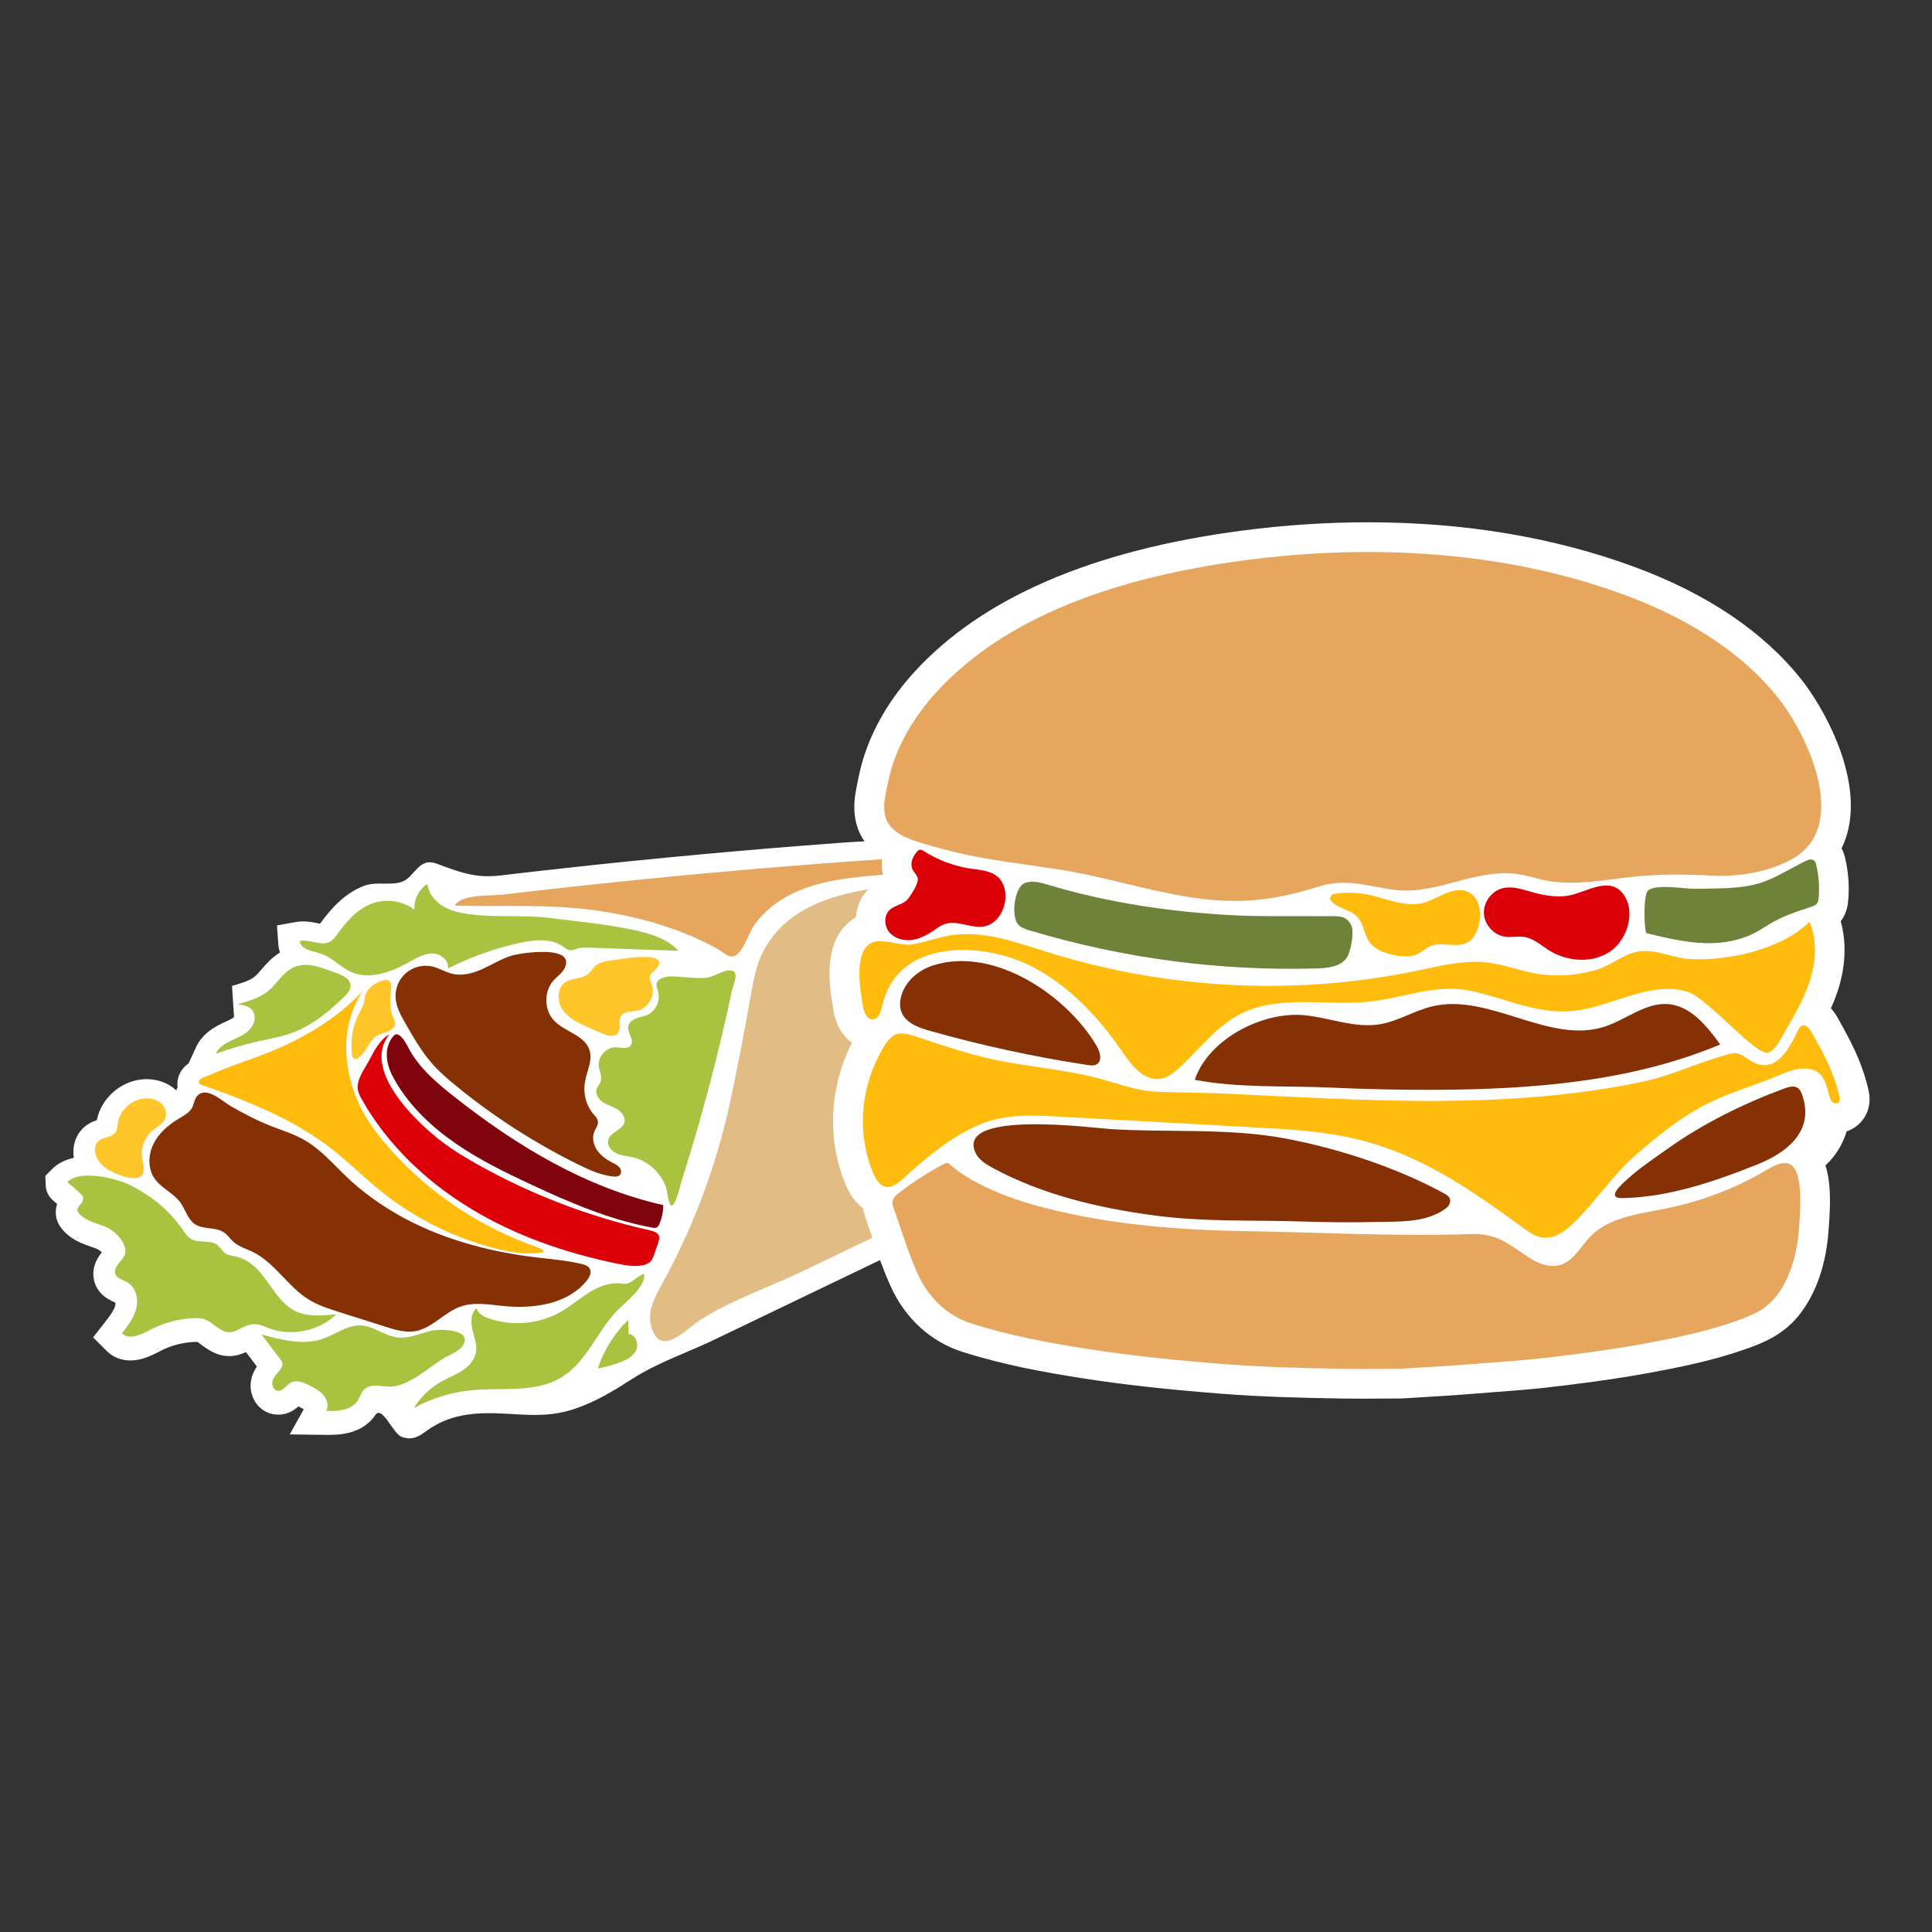 <svg width="48" height="48" viewBox="0 0 48 48" fill="none" xmlns="http://www.w3.org/2000/svg">
<rect x="0" y="0" width="48" height="48" fill="#333333" stroke="none"/>
<g clip-path="url(#clip0_978_19158)">
<path d="M31.19 24.629C30.988 23.608 30.521 22.652 29.84 21.864C29.302 21.242 28.448 20.556 27.597 20.537C27.168 20.528 26.744 20.617 26.317 20.664C24.52 20.86 22.669 20.807 20.86 20.941C19.693 21.027 18.535 21.123 17.419 21.226C16.316 21.328 15.198 21.44 14.098 21.561C13.547 21.621 12.989 21.685 12.44 21.75C11.8 21.826 11.42 21.667 10.844 21.456C10.401 21.294 10.312 21.777 10.001 21.902C9.723 22.013 9.356 21.892 9.05 22.007C8.553 22.193 8.215 22.586 7.951 22.95C7.931 22.946 7.911 22.942 7.894 22.938C7.795 22.917 7.671 22.892 7.534 22.892C7.473 22.892 7.413 22.897 7.355 22.907L6.881 22.991L6.916 23.471C6.92 23.523 6.931 23.591 6.957 23.665C6.756 23.785 6.615 23.948 6.499 24.082C6.439 24.151 6.383 24.216 6.333 24.259C6.201 24.37 5.979 24.433 5.764 24.494L5.815 25.269C5.782 25.303 5.686 25.347 5.6 25.387C5.575 25.399 5.549 25.41 5.524 25.422C5.316 25.521 5.021 25.69 4.871 26.016L4.685 26.421C4.601 26.478 4.525 26.554 4.472 26.66C4.416 26.773 4.396 26.897 4.412 27.016L4.378 27.089C4.198 26.919 3.951 26.821 3.68 26.812C3.668 26.812 3.656 26.811 3.643 26.811C3.054 26.811 2.519 27.255 2.406 27.829C2.298 27.866 2.158 27.928 2.038 28.055C1.867 28.237 1.793 28.499 1.835 28.766C1.613 28.813 1.43 28.908 1.291 29.048L1.126 29.214L1.136 29.448C1.146 29.684 1.286 29.801 1.388 29.886C1.399 29.895 1.41 29.904 1.42 29.913C1.399 29.977 1.385 30.051 1.386 30.136C1.388 30.272 1.436 30.401 1.528 30.518C1.747 30.797 2.054 30.904 2.279 30.981C2.324 30.996 2.366 31.011 2.404 31.026C2.444 31.041 2.492 31.078 2.529 31.114C2.427 31.242 2.28 31.465 2.329 31.766C2.39 32.147 2.71 32.293 2.846 32.355C2.852 32.358 2.859 32.361 2.866 32.364C2.869 32.381 2.87 32.406 2.864 32.432C2.834 32.559 2.717 32.709 2.604 32.854L2.313 33.227L2.648 33.561C2.805 33.718 3.01 33.8 3.24 33.8C3.516 33.8 3.764 33.681 3.975 33.57C4.246 33.427 4.551 33.347 4.857 33.339C4.861 33.339 4.865 33.339 4.869 33.339C4.897 33.339 4.908 33.342 4.909 33.342C4.921 33.348 4.959 33.377 4.987 33.398C5.062 33.455 5.164 33.533 5.309 33.603C5.432 33.662 5.561 33.692 5.693 33.692C5.861 33.692 6.002 33.643 6.111 33.592L6.383 33.952C6.331 34.029 6.28 34.122 6.25 34.237C6.199 34.433 6.229 34.645 6.333 34.817C6.43 34.977 6.58 35.088 6.758 35.129C6.809 35.141 6.861 35.147 6.913 35.147C7.149 35.147 7.313 35.03 7.416 34.942C7.427 34.947 7.439 34.954 7.453 34.961C7.478 34.974 7.514 34.993 7.547 35.012L7.198 35.638L8.094 35.649C8.113 35.649 8.133 35.649 8.153 35.649C8.383 35.649 8.994 35.649 9.323 35.158C9.494 34.902 9.761 35.617 9.975 35.696C10.318 35.823 10.48 35.616 10.727 35.462C11.049 35.261 11.385 35.164 11.768 35.127C12.609 35.047 13.355 35.29 14.191 35.03C14.775 34.848 15.232 34.562 15.733 34.242C16.307 33.876 17.022 33.621 17.641 33.335L29.851 27.469C30.166 27.318 30.597 27.111 30.861 26.692C31.219 26.128 31.338 25.376 31.19 24.629Z" fill="white"/>
<path d="M27.757 21.311C27.581 21.316 27.402 21.333 27.22 21.341C26.427 21.376 25.654 21.573 24.868 21.67C24.153 21.758 23.439 21.846 22.724 21.934C21.38 22.1 19.682 22.251 18.963 23.636C18.789 23.972 18.72 24.351 18.654 24.724C18.492 25.635 18.321 26.54 18.125 27.44C17.786 28.993 17.221 30.497 16.453 31.89C16.281 32.203 16.092 32.548 16.168 32.897C16.36 33.777 17.031 33.041 17.35 32.827C18.104 32.322 19.074 31.998 19.894 31.605C21.585 30.793 23.275 29.981 24.966 29.169C25.641 28.845 26.315 28.521 26.99 28.197C27.868 27.775 28.745 27.354 29.623 26.932C29.921 26.789 30.235 26.632 30.412 26.352C30.718 25.867 30.776 25.23 30.666 24.678C30.482 23.751 30.054 22.873 29.436 22.158C29.197 21.881 28.925 21.625 28.597 21.462C28.321 21.325 28.042 21.303 27.757 21.311Z" fill="#E1BC85"/>
<path d="M24.028 21.422C23.756 21.494 23.417 21.491 23.181 21.535C22.769 21.611 22.359 21.697 21.941 21.732C21.171 21.795 20.381 21.864 19.685 22.201C19.32 22.378 18.992 22.637 18.751 22.964C18.614 23.151 18.461 23.678 18.242 23.755C18.1 23.805 17.965 23.652 17.848 23.587C16.905 23.063 15.849 22.765 14.785 22.617C13.619 22.454 12.469 22.532 11.3 22.5C11.453 22.21 12.195 22.261 12.502 22.225C13.053 22.16 13.604 22.097 14.156 22.037C15.259 21.916 16.363 21.805 17.468 21.703C18.611 21.598 19.755 21.503 20.9 21.419C21.472 21.377 22.045 21.337 22.617 21.299C22.911 21.28 23.205 21.261 23.499 21.243C23.718 21.229 24.065 21.137 24.27 21.218C24.296 21.228 24.325 21.25 24.318 21.277C24.315 21.29 24.304 21.299 24.293 21.306C24.22 21.358 24.129 21.395 24.028 21.422Z" fill="#E6A65D"/>
<path d="M17.51 24.296C17.233 24.31 16.956 24.262 16.678 24.258C16.523 24.256 16.323 24.309 16.31 24.463C16.305 24.523 16.333 24.58 16.35 24.638C16.414 24.86 16.293 25.121 16.082 25.215C15.993 25.255 15.895 25.267 15.804 25.302C15.713 25.337 15.625 25.405 15.609 25.501C15.583 25.663 15.768 25.838 15.672 25.97C15.595 26.076 15.433 26.024 15.303 26.02C15.066 26.014 14.852 26.246 14.877 26.481C14.891 26.612 14.966 26.744 14.924 26.868C14.901 26.936 14.844 26.99 14.823 27.059C14.784 27.185 14.876 27.317 14.987 27.388C15.098 27.459 15.229 27.493 15.341 27.563C15.452 27.633 15.546 27.763 15.511 27.89C15.459 28.078 15.177 28.118 15.116 28.303C15.07 28.44 15.177 28.588 15.308 28.651C15.438 28.715 15.588 28.721 15.729 28.754C16.1 28.84 16.409 29.13 16.543 29.483C16.568 29.55 16.606 29.933 16.681 29.95C16.783 29.973 16.894 29.467 16.919 29.389C17.235 28.395 17.521 27.392 17.775 26.381C17.922 25.795 18.059 25.206 18.185 24.615C18.226 24.425 18.394 24.106 18.125 24.109C17.932 24.11 17.724 24.285 17.51 24.296Z" fill="#A9C23F"/>
<path d="M15.296 32.598C14.82 33.122 14.554 33.853 13.949 34.22C13.3 34.614 12.477 34.468 11.721 34.539C11.217 34.587 10.724 34.739 10.281 34.983C10.45 34.709 10.69 34.478 10.971 34.321C11.139 34.227 11.321 34.158 11.483 34.053C11.645 33.948 11.789 33.795 11.824 33.606C11.86 33.417 11.783 33.227 11.738 33.04C11.694 32.853 11.693 32.626 11.84 32.501C11.875 32.636 12.017 32.711 12.149 32.757C12.736 32.96 13.411 32.895 13.948 32.583C14.185 32.445 14.395 32.264 14.627 32.118C14.859 31.972 15.128 31.86 15.401 31.885C15.463 31.891 15.527 31.903 15.587 31.888C15.634 31.876 15.675 31.849 15.714 31.822C15.805 31.761 15.897 31.683 15.997 31.647C16.081 31.95 15.479 32.401 15.296 32.598Z" fill="#A9C23F"/>
<path d="M10.305 34.234C10.116 34.347 9.909 34.449 9.688 34.45C9.469 34.452 9.213 34.365 9.054 34.515C8.972 34.592 8.946 34.71 8.883 34.803C8.724 35.04 8.39 35.061 8.104 35.057C8.172 34.936 8.131 34.777 8.043 34.67C7.955 34.563 7.828 34.495 7.706 34.43C7.557 34.352 7.377 34.273 7.228 34.352C7.107 34.417 7.017 34.582 6.884 34.551C6.789 34.529 6.746 34.408 6.771 34.313C6.796 34.218 6.866 34.144 6.929 34.069C6.98 34.009 7.031 33.935 7.012 33.858C7.004 33.824 6.982 33.795 6.961 33.767C6.806 33.562 6.651 33.357 6.496 33.152C6.993 33.291 7.526 33.429 8.014 33.263C8.336 33.153 8.629 32.913 8.969 32.931C9.282 32.948 9.546 33.183 9.857 33.226C10.138 33.265 10.411 33.143 10.684 33.067C10.906 33.006 11.779 33.016 11.493 33.439C11.396 33.583 11.148 33.665 11.006 33.755C10.768 33.908 10.549 34.088 10.305 34.234Z" fill="#A9C23F"/>
<path d="M3.456 29.564C3.891 29.815 4.249 30.134 4.545 30.56C4.604 30.645 4.664 30.735 4.754 30.786C4.948 30.896 5.221 30.793 5.398 30.929C5.48 30.992 5.525 31.098 5.615 31.151C5.674 31.186 5.745 31.194 5.813 31.207C6.695 31.374 6.734 32.524 7.616 32.661C7.861 32.699 8.111 32.679 8.357 32.651C7.976 33.026 7.396 33.173 6.878 33.06C6.606 33.001 6.457 32.848 6.184 32.919C5.961 32.977 5.792 33.183 5.544 33.064C5.265 32.93 5.212 32.739 4.847 32.748C4.459 32.758 4.073 32.859 3.73 33.04C3.506 33.158 3.209 33.304 3.029 33.125C3.178 32.934 3.331 32.735 3.387 32.499C3.443 32.263 3.374 31.979 3.164 31.859C3.048 31.792 2.88 31.757 2.859 31.624C2.827 31.426 3.104 31.3 3.114 31.103C3.128 30.841 2.835 30.561 2.598 30.47C2.368 30.381 2.103 30.326 1.951 30.131C1.937 30.113 1.923 30.092 1.923 30.069C1.921 29.935 2.106 29.902 2.055 29.72C2.04 29.666 1.669 29.37 1.672 29.367C1.982 29.055 2.871 29.268 3.208 29.432C3.293 29.474 3.376 29.518 3.456 29.564Z" fill="#A9C23F"/>
<path d="M11.78 22.726C11.53 22.699 11.275 22.659 11.054 22.541C10.832 22.423 10.645 22.211 10.619 21.961C10.407 22.094 10.278 22.349 10.298 22.599C9.999 22.377 9.586 22.319 9.237 22.45C8.87 22.587 8.603 22.902 8.373 23.219C8.328 23.281 8.282 23.345 8.217 23.386C7.996 23.526 7.705 23.329 7.447 23.375C7.463 23.591 7.757 23.625 7.963 23.69C8.248 23.779 8.455 24.03 8.728 24.15C9.198 24.357 9.741 24.141 10.189 23.89C10.365 23.792 10.549 23.685 10.75 23.689C10.951 23.693 11.163 23.864 11.128 24.062C11.693 23.775 12.295 23.561 12.914 23.426C13.274 23.347 13.68 23.304 13.983 23.513C14.042 23.554 14.1 23.605 14.171 23.61C14.228 23.614 14.281 23.588 14.336 23.571C14.444 23.537 14.56 23.541 14.673 23.545C15.402 23.571 16.13 23.597 16.859 23.623C16.556 23.3 16.101 23.178 15.667 23.089C15.007 22.954 14.342 22.894 13.675 22.808C13.051 22.728 12.413 22.795 11.78 22.726Z" fill="#A9C23F"/>
<path d="M15.23 23.856C15.061 23.873 14.881 23.905 14.762 24.025C14.71 24.078 14.673 24.144 14.618 24.193C14.463 24.329 14.214 24.29 14.044 24.406C13.829 24.552 13.834 24.892 13.987 25.103C14.139 25.314 14.389 25.427 14.628 25.531C14.738 25.579 14.849 25.627 14.959 25.676C15.087 25.732 15.26 25.779 15.349 25.67C15.443 25.555 15.35 25.366 15.429 25.241C15.509 25.115 15.694 25.138 15.84 25.107C16.111 25.05 16.29 24.727 16.195 24.467C16.172 24.406 16.137 24.345 16.145 24.28C16.16 24.158 16.313 24.103 16.361 23.99C16.516 23.614 15.403 23.839 15.23 23.856Z" fill="#FFC629"/>
<path d="M9.143 26.396C9.038 26.578 8.885 26.807 8.884 27.006C8.884 27.119 8.938 27.225 8.994 27.323C9.628 28.442 10.591 29.356 11.689 30.024C12.788 30.692 14.02 31.12 15.279 31.384C15.493 31.429 15.726 31.476 15.946 31.439C16.176 31.4 16.214 31.291 16.283 31.078C16.371 30.808 16.493 30.645 16.147 30.568C14.629 30.23 13.162 29.666 11.809 28.899C11.531 28.742 11.258 28.575 11.003 28.384C10.374 27.913 8.958 26.578 9.677 25.696C9.438 25.825 9.3 26.106 9.177 26.335C9.167 26.355 9.155 26.375 9.143 26.396Z" fill="#DB0007"/>
<path d="M16.478 29.94C16.478 30.101 16.446 30.261 16.383 30.409C16.369 30.442 16.352 30.476 16.321 30.494C16.286 30.513 16.243 30.507 16.204 30.5C15.152 30.307 14.158 29.879 13.188 29.426C12.547 29.127 11.908 28.814 11.325 28.412C10.742 28.01 10.214 27.515 9.849 26.908C9.74 26.726 9.644 26.531 9.617 26.321C9.589 26.111 9.638 25.882 9.786 25.73C9.908 25.605 10.064 25.871 10.144 26.026C10.403 26.528 10.849 26.904 11.293 27.253C12.834 28.471 14.561 29.511 16.478 29.94Z" fill="#7F040D"/>
<path d="M12.685 23.75C12.442 23.83 12.223 23.968 11.99 24.073C11.757 24.178 11.496 24.253 11.247 24.196C11.073 24.156 10.917 24.054 10.743 24.013C10.519 23.961 10.272 24.02 10.095 24.167C9.918 24.314 9.816 24.547 9.827 24.777C9.838 25.012 9.958 25.227 10.075 25.431C10.276 25.783 10.48 26.137 10.749 26.44C10.922 26.634 11.119 26.804 11.32 26.969C12.265 27.744 13.3 28.409 14.397 28.947C14.665 29.078 14.944 29.204 15.241 29.23C15.296 29.235 15.357 29.234 15.397 29.196C15.447 29.148 15.436 29.06 15.392 29.005C15.348 28.95 15.282 28.92 15.22 28.888C15.072 28.812 14.93 28.716 14.836 28.579C14.742 28.442 14.703 28.259 14.769 28.106C14.803 28.027 14.863 27.954 14.856 27.868C14.849 27.79 14.788 27.73 14.737 27.67C14.554 27.454 14.484 27.151 14.534 26.872C14.581 26.61 14.727 26.346 14.647 26.092C14.531 25.721 14.038 25.64 13.769 25.36C13.513 25.093 13.508 24.626 13.757 24.353C13.848 24.254 13.967 24.176 14.027 24.056C14.322 23.457 12.908 23.676 12.685 23.75Z" fill="#863006"/>
<path d="M5.128 27.146C5.035 27.134 4.948 27.16 4.88 27.252C4.826 27.325 4.82 27.422 4.781 27.504C4.717 27.638 4.574 27.713 4.447 27.789C4.189 27.943 3.949 28.147 3.815 28.416C3.681 28.685 3.668 29.028 3.837 29.276C4.003 29.52 4.309 29.637 4.482 29.877C4.61 30.054 4.662 30.293 4.844 30.414C5.053 30.553 5.352 30.478 5.561 30.617C5.657 30.681 5.721 30.784 5.808 30.86C5.941 30.976 6.117 31.025 6.276 31.102C6.827 31.369 7.149 31.965 7.67 32.287C7.901 32.43 8.164 32.514 8.423 32.596C8.804 32.717 9.185 32.838 9.566 32.959C9.811 33.037 10.068 33.116 10.321 33.071C10.742 32.996 11.037 32.604 11.44 32.462C11.776 32.343 12.145 32.411 12.5 32.447C13.251 32.523 14.105 32.406 14.577 31.817C14.645 31.733 14.704 31.616 14.653 31.521C14.614 31.449 14.526 31.421 14.447 31.402C14.079 31.314 13.699 31.285 13.323 31.24C12.25 31.111 11.186 30.841 10.22 30.357C9.683 30.088 9.179 29.752 8.732 29.351C8.28 28.944 7.947 28.489 7.378 28.228C7.166 28.131 6.944 28.06 6.727 27.974C6.386 27.839 6.06 27.669 5.742 27.487C5.585 27.396 5.339 27.173 5.128 27.146Z" fill="#863006"/>
<path d="M2.746 29.094C2.567 29.004 2.412 28.848 2.369 28.653C2.347 28.553 2.358 28.439 2.428 28.365C2.543 28.243 2.77 28.27 2.867 28.133C2.914 28.066 2.915 27.978 2.928 27.896C2.984 27.553 3.317 27.278 3.664 27.289C3.792 27.293 3.922 27.334 4.014 27.422C4.106 27.51 4.153 27.651 4.111 27.771C4.058 27.924 3.893 28 3.771 28.107C3.594 28.262 3.501 28.506 3.529 28.739C3.539 28.826 3.566 28.912 3.572 28.999C3.603 29.474 2.976 29.209 2.746 29.094Z" fill="#FFC629"/>
<path d="M13.302 30.97C11.929 30.487 10.681 29.653 9.71 28.569C9.333 28.149 8.993 27.683 8.805 27.151C8.506 26.305 8.502 25.394 9.013 24.623C8.338 25.342 7.459 25.845 6.539 26.2C6.112 26.365 5.673 26.5 5.255 26.69C5.194 26.718 4.979 26.783 4.949 26.842C4.898 26.945 5.05 26.968 5.133 26.997C5.35 27.074 5.567 27.153 5.782 27.236C6.638 27.565 7.48 27.957 8.209 28.52C8.64 28.853 9.026 29.241 9.45 29.584C10.278 30.253 11.25 30.743 12.281 31.01C12.68 31.113 13.097 31.184 13.502 31.109C13.505 31.032 13.374 30.995 13.302 30.97Z" fill="#FFBC0D"/>
<path d="M9.331 24.436C9.214 24.5 9.111 24.601 9.074 24.729C9.055 24.795 9.054 24.864 9.036 24.93C9.015 25.009 8.971 25.08 8.933 25.152C8.765 25.47 8.698 25.84 8.744 26.196C8.75 26.247 8.772 26.31 8.823 26.314C8.843 26.315 8.862 26.307 8.879 26.297C9.103 26.169 9.158 25.847 9.383 25.721C9.464 25.676 9.558 25.661 9.644 25.625C9.729 25.589 9.812 25.517 9.815 25.425C9.817 25.367 9.787 25.313 9.764 25.26C9.658 25.016 9.707 24.784 9.72 24.531C9.735 24.264 9.505 24.341 9.331 24.436Z" fill="#FFC629"/>
<path d="M8.081 24.077C7.828 23.979 7.537 23.92 7.291 24.034C7.034 24.153 6.892 24.428 6.676 24.61C6.46 24.791 6.181 24.873 5.91 24.95C6.04 24.969 6.182 24.995 6.265 25.096C6.377 25.232 6.326 25.448 6.205 25.577C6.084 25.706 5.913 25.772 5.754 25.847C5.594 25.923 5.431 26.021 5.358 26.182C5.715 26.052 6.08 25.946 6.45 25.864C6.712 25.806 6.977 25.76 7.229 25.671C7.687 25.509 8.079 25.211 8.428 24.881C8.556 24.76 8.782 24.593 8.683 24.391C8.598 24.221 8.244 24.14 8.081 24.077Z" fill="#A9C23F"/>
<path d="M46.417 27.059C46.244 26.341 45.979 25.866 45.672 25.315L45.654 25.283C45.606 25.196 45.55 25.119 45.489 25.052C45.545 24.927 45.597 24.798 45.643 24.664C45.855 24.045 45.884 23.427 45.732 22.891L45.734 22.888C45.891 22.678 45.911 22.457 45.918 22.374C45.95 22.021 45.924 21.667 45.842 21.321C45.832 21.277 45.809 21.183 45.754 21.077C45.831 20.919 45.89 20.75 45.928 20.568C46.22 19.191 45.289 17.556 44.756 16.884C43.817 15.7 42.427 14.76 40.626 14.092C38.63 13.352 36.395 12.976 33.984 12.976C32.964 12.976 31.918 13.045 30.875 13.181C27.136 13.669 24.385 14.857 22.701 16.713C22.176 17.292 21.783 17.924 21.535 18.591C21.396 18.964 21.322 19.332 21.264 19.648C21.098 20.545 21.489 21.04 21.918 21.32C21.893 21.493 21.909 21.667 21.97 21.83C21.866 21.877 21.73 21.945 21.602 22.065C21.397 22.256 21.283 22.52 21.263 22.794C21.235 22.81 21.208 22.827 21.181 22.845C20.399 23.386 20.613 24.573 20.715 25.145C20.776 25.484 20.94 25.749 21.168 25.905C20.6 27.014 20.542 28.33 21.016 29.443C21.125 29.698 21.268 29.891 21.444 30.023C21.46 30.133 21.491 30.22 21.509 30.273C21.563 30.426 21.616 30.581 21.666 30.732C21.8 31.131 21.94 31.543 22.133 31.968C22.494 32.761 23.127 33.337 23.915 33.588C24.929 33.911 25.937 34.092 26.876 34.24C27.882 34.398 28.99 34.522 30.364 34.628C31.322 34.702 32.269 34.729 33.394 34.747C33.526 34.749 33.667 34.75 33.826 34.75C34.005 34.75 34.184 34.749 34.363 34.747C34.506 34.746 34.65 34.745 34.793 34.745H34.815L34.837 34.744C34.968 34.736 35.098 34.728 35.229 34.72C35.71 34.691 36.208 34.661 36.701 34.62C36.872 34.606 37.043 34.593 37.214 34.58C37.616 34.55 38.031 34.519 38.446 34.471C39.189 34.385 40.07 34.275 40.973 34.109C41.708 33.974 42.56 33.805 43.38 33.514C43.716 33.395 44.277 33.196 44.681 32.694C45.127 32.14 45.381 31.398 45.436 30.489C45.437 30.468 45.439 30.443 45.441 30.415C45.475 29.922 45.493 29.385 45.352 28.952C45.388 28.92 45.424 28.886 45.457 28.85C45.651 28.643 45.794 28.386 45.881 28.107C46.023 28.06 46.15 27.975 46.248 27.86C46.377 27.712 46.511 27.45 46.417 27.059Z" fill="white"/>
<path d="M23.691 21.162C24.597 21.387 25.513 21.47 26.42 21.62C27.488 21.797 28.53 22.134 29.608 22.297C30.75 22.47 31.631 22.381 32.713 22.04C33.461 21.804 33.908 22.013 34.647 22.108C35.733 22.248 36.716 21.52 37.818 21.735C38.059 21.782 38.292 21.864 38.536 21.898C39.185 21.989 39.846 21.864 40.49 21.792C41.196 21.713 41.839 21.717 42.552 21.755C43.197 21.789 43.907 21.668 44.483 21.366C46.001 20.571 44.916 18.27 44.181 17.343C43.218 16.129 41.807 15.317 40.372 14.784C37.414 13.687 34.082 13.508 30.974 13.913C28.261 14.267 25.157 15.109 23.251 17.21C22.816 17.69 22.457 18.241 22.23 18.849C22.116 19.154 22.052 19.464 21.993 19.783C21.864 20.484 22.217 20.74 22.889 20.942C23.153 21.022 23.421 21.096 23.691 21.162Z" fill="#E6A65D"/>
<path d="M39.092 22.222C38.75 22.32 38.382 22.255 38.039 22.157C37.808 22.091 37.565 22.009 37.332 22.068C37.056 22.137 36.85 22.42 36.868 22.704C36.886 22.988 37.127 23.242 37.41 23.275C37.559 23.292 37.712 23.255 37.861 23.276C38.099 23.31 38.286 23.486 38.49 23.613C38.946 23.899 39.572 23.939 40.014 23.632C40.399 23.365 40.625 22.735 40.384 22.299C40.084 21.758 39.547 22.092 39.092 22.222Z" fill="#DB0007"/>
<path d="M23.388 21.375C23.24 21.312 23.097 21.236 22.961 21.15C22.926 21.128 22.886 21.104 22.846 21.114C22.82 21.121 22.799 21.141 22.781 21.162C22.676 21.281 22.604 21.453 22.67 21.597C22.703 21.669 22.768 21.724 22.795 21.798C22.844 21.93 22.644 22.215 22.566 22.323C22.459 22.47 22.238 22.482 22.105 22.606C21.958 22.743 21.964 22.997 22.089 23.154C22.215 23.311 22.432 23.375 22.632 23.355C22.832 23.335 23.018 23.24 23.184 23.127C23.276 23.064 23.366 22.994 23.472 22.958C23.791 22.85 24.14 23.084 24.469 23.013C25.004 22.897 25.19 21.974 24.682 21.712C24.501 21.619 24.29 21.607 24.088 21.576C23.85 21.539 23.613 21.471 23.388 21.375Z" fill="#DB0007"/>
<path d="M25.202 22.514C25.191 22.696 25.218 22.871 25.286 22.958C25.353 23.044 25.464 23.08 25.569 23.112C27.881 23.809 30.307 24.131 32.721 24.06C32.994 24.052 33.308 24.018 33.462 23.792C33.558 23.651 33.649 23.17 33.576 23.003C33.449 22.714 33.218 22.766 32.923 22.763C32.148 22.756 31.376 22.778 30.601 22.737C29.06 22.655 27.525 22.427 26.046 21.984C25.86 21.928 25.658 21.87 25.474 21.933C25.311 21.99 25.218 22.259 25.202 22.514Z" fill="#6E8339"/>
<path d="M40.91 23.186C41.393 23.302 41.88 23.419 42.376 23.432C42.876 23.445 43.37 23.341 43.791 23.064C44.202 22.794 44.522 22.685 45.001 22.528C45.054 22.511 45.11 22.49 45.144 22.446C45.173 22.407 45.18 22.356 45.184 22.308C45.208 22.035 45.188 21.758 45.125 21.492C45.115 21.45 45.102 21.406 45.069 21.379C45.008 21.329 44.918 21.362 44.848 21.397C44.463 21.586 44.076 21.841 43.67 21.956C43.198 22.089 42.629 22.07 42.142 22.083C41.869 22.09 41.151 21.951 40.945 22.124C40.819 22.231 40.847 23.17 40.91 23.186Z" fill="#6E8339"/>
<path d="M35.321 22.442C34.86 22.537 34.402 22.303 33.939 22.217C33.66 22.165 33.372 22.166 33.093 22.221C33.074 22.257 33.056 22.294 33.037 22.33C33.17 22.571 33.527 22.576 33.718 22.774C33.877 22.94 33.885 23.201 34.014 23.391C34.152 23.594 34.405 23.684 34.646 23.731C34.844 23.77 35.059 23.787 35.238 23.694C35.337 23.642 35.418 23.56 35.519 23.514C35.825 23.373 36.232 23.587 36.503 23.387C36.812 23.158 36.883 22.447 36.556 22.208C36.169 21.922 35.703 22.363 35.321 22.442Z" fill="#FFBC0D"/>
<path d="M21.785 25.283C21.861 25.219 21.896 25.089 21.92 24.982C22.3 23.304 24.426 23.394 25.625 24.007C26.551 24.48 27.287 25.263 27.875 26.121C28.108 26.462 28.418 26.864 28.826 26.803C29.018 26.774 29.177 26.644 29.319 26.511C29.809 26.051 30.229 25.491 30.829 25.188C31.785 24.706 32.933 24.994 33.998 24.888C34.867 24.801 35.655 24.435 36.529 24.616C37.351 24.786 38.141 25.185 39 25.124C40 25.052 40.97 24.35 41.929 24.641C42.413 24.788 43.656 26.267 43.936 26.151C44.079 26.092 44.164 25.947 44.241 25.813C44.499 25.361 44.778 24.917 44.946 24.425C45.114 23.933 45.163 23.378 44.956 22.901C44.269 23.587 42.942 23.878 41.992 23.828C41.574 23.806 41.155 23.583 40.739 23.635C40.354 23.683 40.052 23.975 39.688 24.086C39.179 24.241 38.633 24.277 38.11 24.178C37.717 24.103 37.338 23.957 36.94 23.912C36.37 23.847 35.799 23.993 35.237 24.111C34.19 24.33 33.124 24.455 32.055 24.486C30.015 24.545 27.966 24.263 26.019 23.653C25.231 23.406 24.416 23.103 23.601 23.24C23.277 23.295 22.967 23.418 22.641 23.465C22.334 23.509 21.868 23.269 21.602 23.453C21.21 23.724 21.377 24.647 21.443 25.015C21.468 25.155 21.54 25.327 21.682 25.323C21.723 25.322 21.757 25.307 21.785 25.283Z" fill="#FFBC0D"/>
<path d="M23.177 23.987C22.821 24.102 22.501 24.372 22.395 24.731C22.354 24.869 22.346 25.022 22.401 25.155C22.51 25.419 22.818 25.53 23.093 25.608C24.383 25.974 25.696 26.258 27.021 26.46C27.097 26.472 27.181 26.482 27.247 26.442C27.392 26.355 27.332 26.133 27.247 25.988C26.512 24.736 24.696 23.498 23.177 23.987Z" fill="#863006"/>
<path d="M35.658 27.076C38.064 27.066 40.519 26.878 42.738 25.95C42.408 25.492 42.007 24.992 41.444 24.947C40.884 24.903 40.408 25.329 39.875 25.504C38.486 25.96 37.008 24.664 35.586 25.002C35.137 25.109 34.734 25.374 34.278 25.448C33.66 25.549 33.045 25.288 32.422 25.224C31.374 25.117 30.028 25.811 29.683 26.827C30.772 27.037 31.954 26.97 33.061 27.021C33.926 27.061 34.792 27.079 35.658 27.076Z" fill="#863006"/>
<path d="M35.498 27.352C33.842 27.351 32.182 27.253 30.536 27.175C29.981 27.148 29.424 27.144 28.869 27.13C28.338 27.117 27.993 26.993 27.486 26.844C26.548 26.568 25.562 26.518 24.61 26.306C24.032 26.177 23.471 25.99 22.911 25.802C22.299 25.597 22.175 25.595 21.86 26.18C21.373 27.086 21.292 28.203 21.698 29.156C21.759 29.299 21.849 29.453 22 29.484C22.162 29.518 22.312 29.397 22.434 29.285C23.003 28.766 23.611 28.254 24.324 27.945C25.018 27.644 25.805 27.715 26.55 27.756C28.084 27.84 29.619 27.924 31.153 28.008C32.012 28.055 32.877 28.103 33.714 28.304C35.31 28.687 36.55 29.568 37.853 30.514C37.99 30.614 38.134 30.716 38.302 30.744C38.634 30.8 38.934 30.554 39.169 30.313C39.686 29.786 40.093 29.172 40.65 28.686C41.211 28.197 41.796 27.724 42.468 27.396C42.997 27.138 43.567 26.975 44.111 26.75C44.319 26.664 44.529 26.568 44.753 26.55C45.249 26.51 45.345 26.825 45.448 27.222C45.463 27.28 45.482 27.34 45.526 27.38C45.57 27.42 45.648 27.429 45.686 27.384C45.72 27.344 45.71 27.283 45.698 27.232C45.546 26.6 45.315 26.194 45.008 25.643C44.955 25.547 44.854 25.435 44.757 25.487C44.719 25.507 44.697 25.549 44.677 25.588C44.507 25.927 44.231 26.541 43.75 26.456C43.622 26.433 43.506 26.368 43.399 26.295C43.318 26.24 43.235 26.179 43.138 26.168C43.075 26.161 43.012 26.175 42.95 26.191C42.225 26.379 41.547 26.72 40.809 26.875C39.059 27.242 37.281 27.353 35.498 27.352Z" fill="#FFBC0D"/>
<path d="M35.765 30.122C35.824 30.09 35.88 30.054 35.935 30.012C36.012 29.953 36.057 29.84 36.009 29.756C35.981 29.707 35.93 29.678 35.881 29.651C34.692 29.004 33.297 28.549 31.974 28.293C30.544 28.016 29.02 28.145 27.571 28.05C27.155 28.023 23.744 27.571 24.235 28.637C24.318 28.818 24.5 28.929 24.675 29.023C25.9 29.681 27.268 30.006 28.637 30.192C29.916 30.366 31.126 30.306 32.393 30.349C32.991 30.369 33.589 30.373 34.187 30.36C34.705 30.349 35.296 30.378 35.765 30.122Z" fill="#863006"/>
<path d="M43.661 28.93C44.389 28.639 45.106 28.094 44.765 27.178C44.746 27.128 44.723 27.077 44.682 27.042C44.587 26.962 44.444 27 44.328 27.043C43.304 27.424 42.313 27.913 41.423 28.546C41.086 28.786 40.723 29.028 40.418 29.308C40.308 29.409 39.881 29.775 40.307 29.767C41.468 29.744 42.596 29.355 43.661 28.93Z" fill="#863006"/>
<path d="M36.643 33.885C37.217 33.838 37.792 33.805 38.363 33.739C39.192 33.643 40.019 33.535 40.841 33.384C41.617 33.241 42.389 33.084 43.135 32.82C43.497 32.691 43.853 32.549 44.108 32.233C44.51 31.733 44.663 31.074 44.701 30.446C44.721 30.119 44.838 28.925 44.372 28.897C44.195 28.886 44.033 28.984 43.88 29.074C43.109 29.527 42.261 29.851 41.384 30.027C40.715 30.161 39.971 30.239 39.499 30.732C39.267 30.975 39.103 31.316 38.784 31.421C38.505 31.513 38.2 31.388 37.956 31.224C37.449 30.885 37.178 30.639 36.547 30.66C34.694 30.724 32.864 30.619 31.014 30.589C29.318 30.562 27.586 30.434 25.932 30.001C25.165 29.809 24.182 29.445 23.59 28.924C23.573 28.909 23.554 28.893 23.532 28.891C23.51 28.888 23.488 28.899 23.469 28.909C23.074 29.116 22.697 29.358 22.343 29.63C22.267 29.689 22.185 29.759 22.173 29.855C22.166 29.913 22.186 29.971 22.206 30.026C22.405 30.587 22.559 31.117 22.806 31.662C23.068 32.238 23.531 32.69 24.14 32.884C25.072 33.181 26.028 33.358 26.992 33.51C28.13 33.689 29.275 33.802 30.422 33.891C31.415 33.968 32.411 33.992 33.407 34.008C33.869 34.015 34.331 34.007 34.792 34.006C35.412 33.969 36.028 33.936 36.643 33.885Z" fill="#E6A65D"/>
<path d="M15.61 32.789C15.265 33.124 15.003 33.543 14.852 33.999C15.033 33.966 15.212 33.917 15.385 33.854C15.551 33.794 15.724 33.709 15.802 33.551C15.88 33.393 15.793 33.153 15.617 33.145" fill="#A9C23F"/>
</g>
<defs>
<clipPath id="clip0_978_19158">
<rect width="48" height="48" fill="white"/>
</clipPath>
</defs>
</svg>

